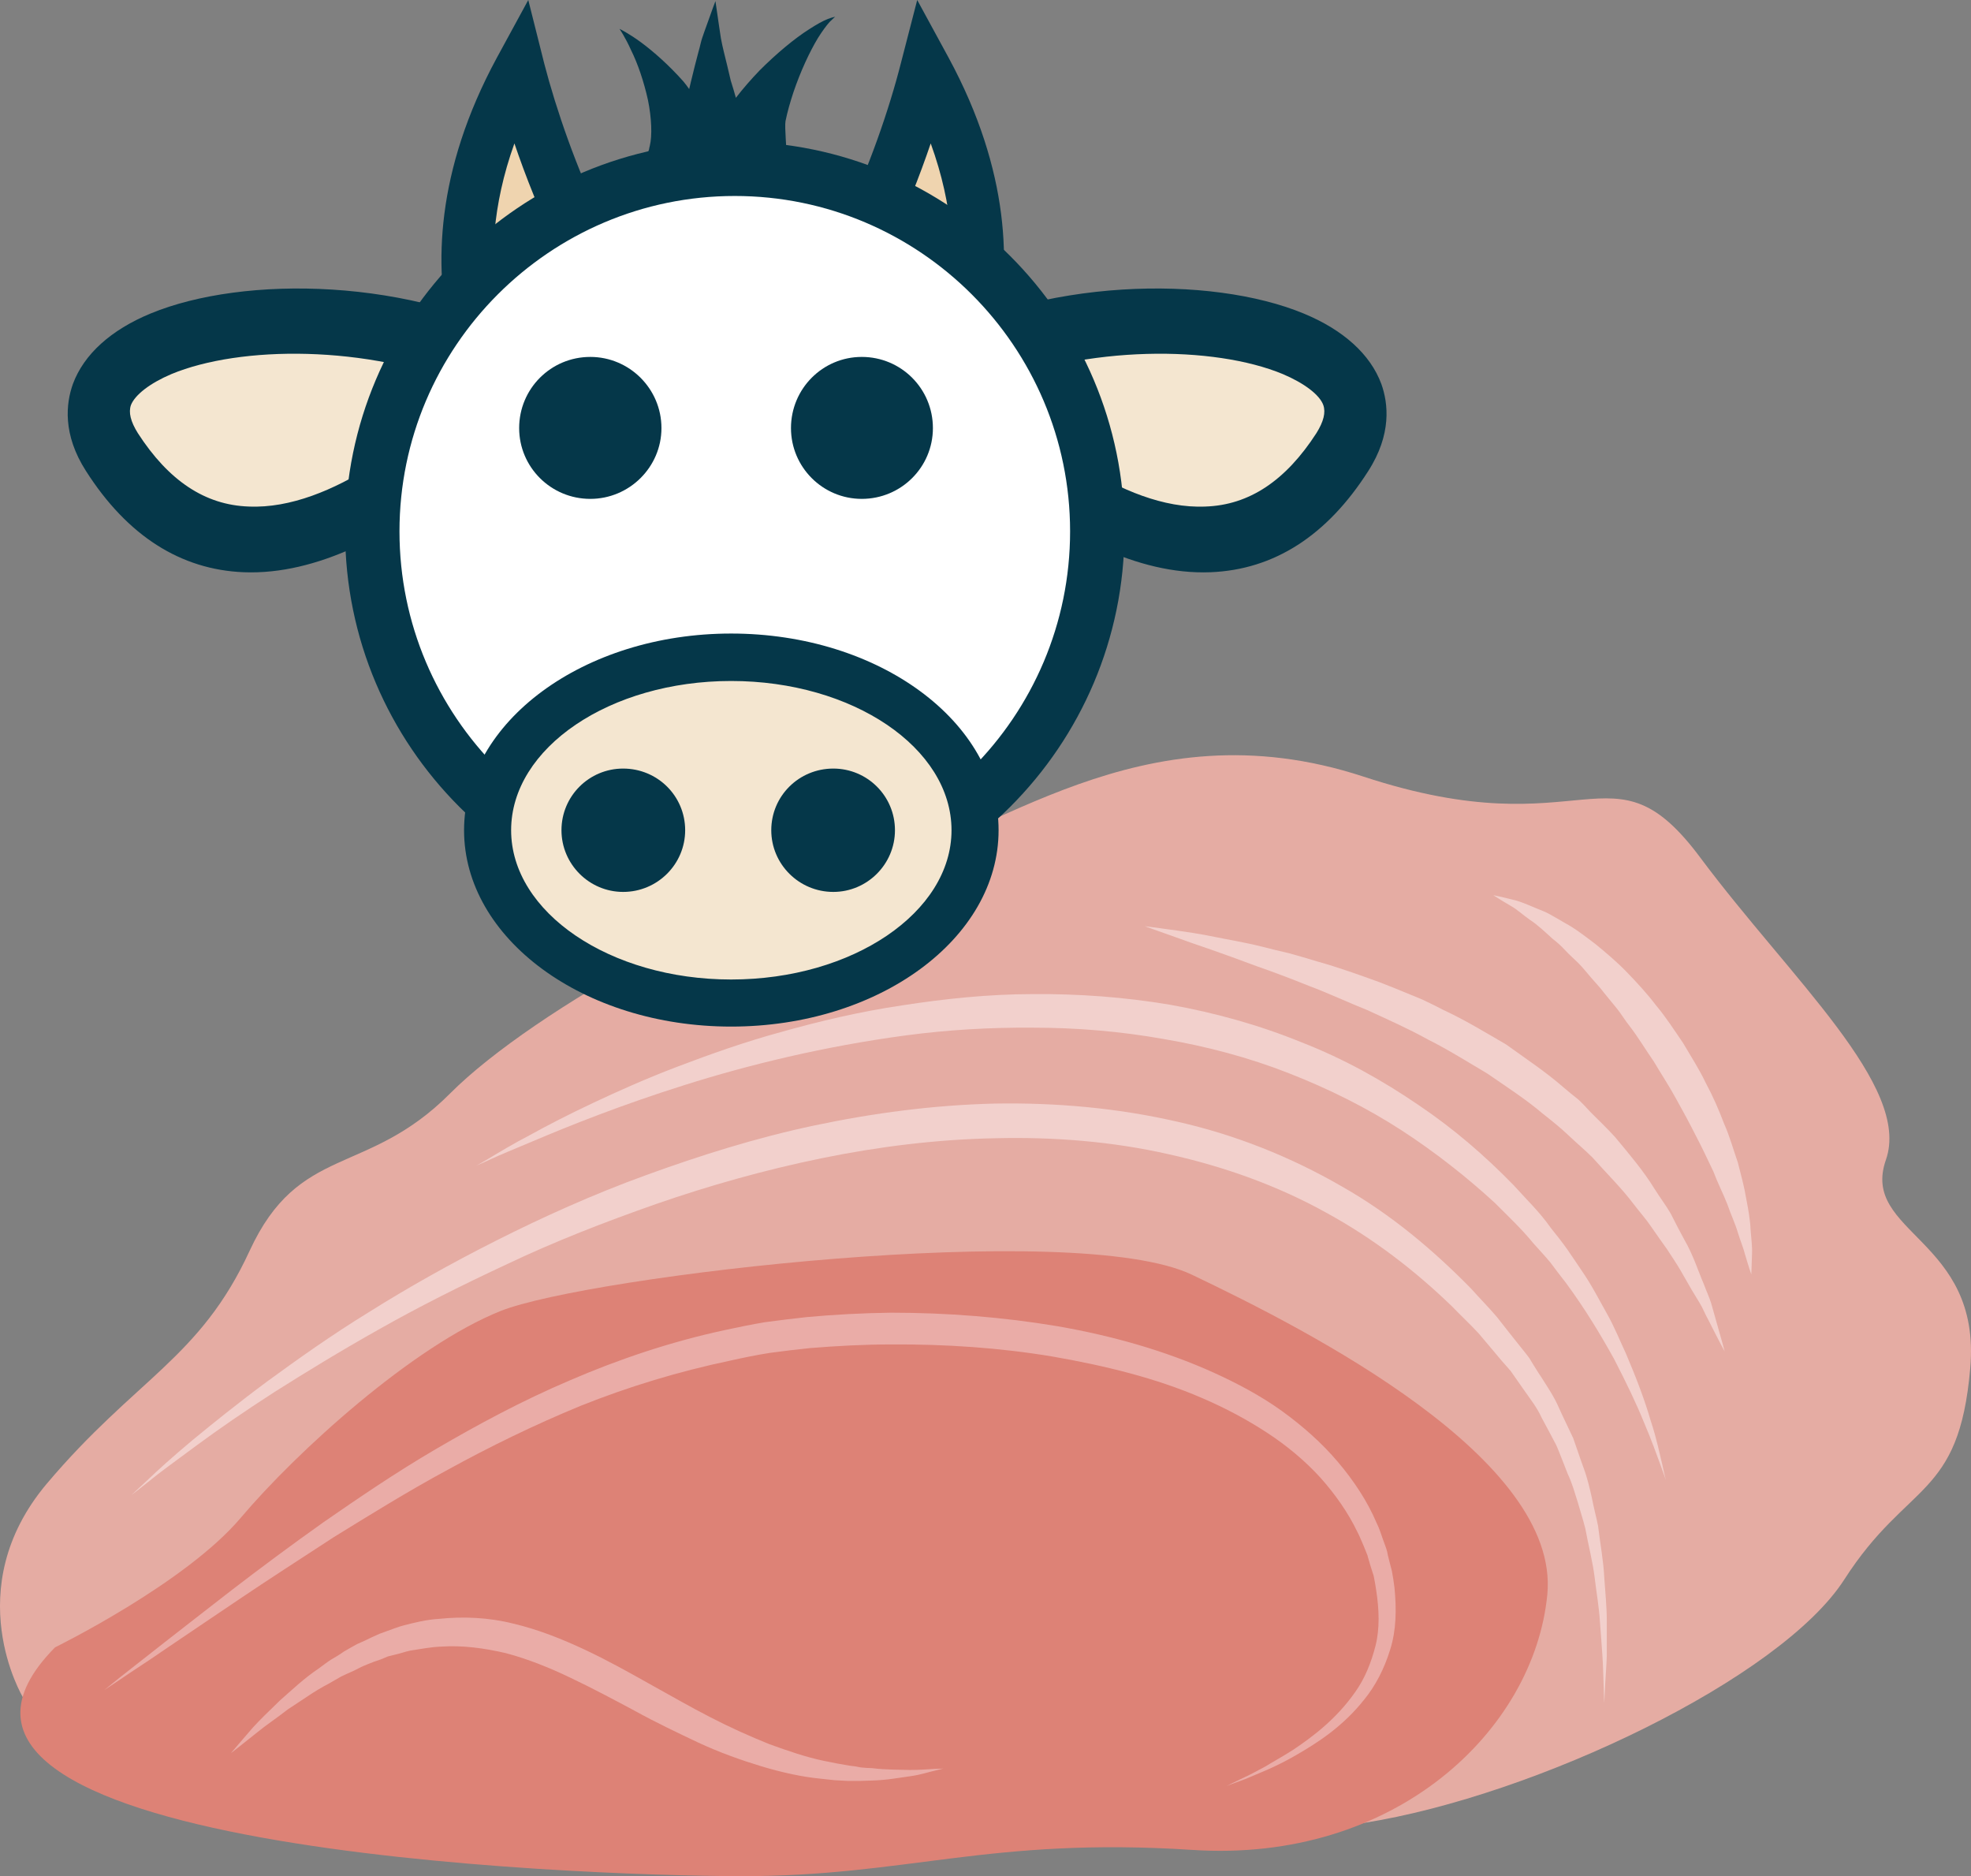<?xml version="1.0" encoding="UTF-8" standalone="no"?>
<svg
   xmlns:dc="http://purl.org/dc/elements/1.1/"
   xmlns:cc="http://creativecommons.org/ns#"
   xmlns:rdf="http://www.w3.org/1999/02/22-rdf-syntax-ns#"
   xmlns:svg="http://www.w3.org/2000/svg"
   xmlns="http://www.w3.org/2000/svg"
   id="svg58"
   viewBox="0 0 5402.041 5141.007"
   style="clip-rule:evenodd;fill-rule:evenodd;image-rendering:optimizeQuality;shape-rendering:geometricPrecision;text-rendering:geometricPrecision"
   version="1.1"
   height="51.41mm"
   width="54.02mm"
   xml:space="preserve"><rect x="0" y="0" width="5402.041" height="5141.007" fill="#808080" stroke="none"/>
 <defs
   id="defs4">
  <style
   id="style2"
   type="text/css">
   <![CDATA[
    .fil5 {fill:#053749;fill-rule:nonzero}
    .fil1 {fill:#DD8276;fill-rule:nonzero}
    .fil0 {fill:#E5ACA3;fill-rule:nonzero}
    .fil3 {fill:#EAACA7;fill-rule:nonzero}
    .fil4 {fill:#EFD4AF;fill-rule:nonzero}
    .fil2 {fill:#F2D0CC;fill-rule:nonzero}
    .fil6 {fill:#F4E6D0;fill-rule:nonzero}
    .fil7 {fill:white;fill-rule:nonzero}
   ]]>
  </style>
 </defs>
 <g
   transform="translate(-8155.127,-12638)"
   id="Vrstva_x0020_1">
  <path
   style="fill:#e5aca3;fill-rule:nonzero"
   id="path7"
   d="m 8218,17289 c 0,0 -178,-296 65,-585 244,-289 420,-343 556,-638 136,-295 321,-202 550,-432 229,-230 842,-564 1162,-627 319,-63 726,-443 1341,-241 614,202 678,-108 924,223 247,331 578,626 508,827 -71,202 263,215 231,572 -31,358 -171,307 -345,578 -174,271 -844,592 -1316,667 l -547,-379 c 0,0 -849,92 -890,82 -41,-10 -1468,138 -1468,138 z"
   class="fil0" />
  <path
   style="fill:#dd8276;fill-rule:nonzero"
   id="path9"
   d="m 8306,17152 c 0,0 357,-175 509,-355 153,-181 472,-471 713,-567 240,-95 1572,-253 1894,-99 321,153 1009,504 974,876 -36,372 -417,737 -974,700 -556,-36 -782,73 -1237,72 -454,-1 -2426,-73 -1879,-627 z"
   class="fil1" />
  <path
   style="fill:#f2d0cc;fill-rule:nonzero"
   id="path11"
   d="m 8515,16735 c 0,0 15,-14 43,-40 28,-27 70,-65 125,-111 56,-46 124,-101 205,-161 81,-59 173,-125 279,-190 105,-66 222,-132 349,-196 127,-64 264,-126 410,-179 146,-53 300,-102 461,-136 161,-34 327,-56 494,-60 168,-3 336,12 498,49 162,36 315,98 452,177 138,78 255,178 356,281 24,27 49,52 71,78 22,28 43,55 64,81 l 16,20 c 3,4 4,5 9,12 l 6,10 c 9,14 17,28 26,41 17,27 35,53 48,83 13,29 27,57 40,85 10,28 19,56 29,83 10,27 16,54 22,80 5,27 12,52 17,77 6,50 15,97 17,141 3,43 7,83 7,119 0,36 0,68 0,96 -1,28 -3,52 -4,71 -2,39 -3,59 -3,59 0,0 -1,-20 -2,-59 -1,-19 -1,-43 -3,-70 -2,-28 -4,-60 -7,-96 -2,-36 -9,-75 -14,-117 -5,-43 -17,-88 -26,-137 -6,-24 -14,-48 -21,-73 -8,-25 -15,-51 -27,-76 -10,-25 -20,-52 -31,-78 -13,-25 -27,-51 -41,-77 -12,-27 -32,-52 -50,-78 -9,-13 -19,-27 -28,-40 l -7,-10 c 0,0 -5,-5 -7,-8 l -16,-18 c -21,-25 -42,-50 -64,-76 -23,-25 -48,-48 -72,-73 -99,-96 -214,-186 -346,-258 -131,-73 -278,-126 -431,-160 -154,-35 -315,-48 -476,-44 -160,3 -321,23 -477,55 -156,32 -308,75 -452,125 -143,50 -281,104 -407,164 -127,59 -246,119 -352,179 -107,60 -203,119 -287,172 -84,54 -156,104 -213,146 -58,43 -104,76 -134,101 -30,24 -46,36 -46,36 z"
   class="fil2" />
  <path
   style="fill:#f2d0cc;fill-rule:nonzero"
   id="path13"
   d="m 9461,15832 c 0,0 13,-7 38,-22 25,-15 61,-37 109,-62 47,-26 105,-56 173,-88 68,-32 146,-67 233,-100 87,-33 182,-67 285,-95 103,-29 213,-55 328,-72 116,-18 237,-31 360,-31 124,-1 249,8 374,29 124,22 246,56 361,103 116,45 223,105 321,172 98,66 183,140 260,219 35,39 72,74 102,117 16,20 32,40 46,60 14,20 27,40 40,59 27,39 47,79 68,116 21,37 36,75 52,109 30,70 53,132 68,184 17,51 25,93 32,121 6,28 10,43 10,43 0,0 -5,-15 -15,-42 -10,-27 -24,-67 -45,-116 -20,-50 -48,-108 -82,-174 -36,-65 -79,-137 -133,-210 -14,-18 -28,-36 -42,-55 -15,-18 -31,-35 -47,-53 -30,-37 -68,-73 -105,-110 -75,-69 -162,-138 -256,-199 -94,-61 -198,-113 -308,-156 -109,-43 -226,-74 -344,-94 -118,-21 -238,-31 -357,-31 -118,-1 -235,6 -348,21 -225,30 -433,81 -607,136 -175,55 -317,112 -416,154 -50,21 -89,37 -115,49 -26,12 -40,18 -40,18 z"
   class="fil2" />
  <path
   style="fill:#f2d0cc;fill-rule:nonzero"
   id="path15"
   d="m 11293,15176 c 0,0 32,4 89,12 28,4 62,9 101,17 39,8 83,15 131,27 23,6 48,12 74,18 26,7 52,15 79,23 54,15 110,35 168,56 29,11 58,23 87,35 15,6 30,12 44,19 15,7 29,14 44,22 59,27 116,62 173,95 54,39 110,76 159,119 13,11 25,21 38,31 12,11 23,23 34,35 23,23 46,45 67,68 40,48 79,94 109,143 15,24 32,46 45,69 12,24 24,47 36,69 25,43 38,86 54,123 7,19 15,36 20,52 5,17 9,32 13,46 16,55 24,86 24,86 0,0 -16,-29 -41,-79 -7,-13 -14,-27 -21,-42 -8,-15 -18,-30 -28,-47 -10,-17 -20,-35 -31,-54 -11,-19 -24,-38 -37,-58 -14,-19 -28,-40 -43,-61 -14,-21 -32,-41 -48,-62 -33,-44 -74,-84 -113,-128 -21,-21 -44,-40 -66,-61 -22,-21 -46,-40 -70,-59 -47,-40 -100,-74 -152,-110 -54,-32 -108,-66 -164,-94 -54,-30 -111,-55 -165,-80 -55,-22 -108,-47 -159,-66 -52,-21 -100,-39 -146,-55 -45,-17 -87,-32 -124,-45 -38,-13 -70,-24 -97,-34 -54,-19 -84,-30 -84,-30 z"
   class="fil2" />
  <path
   style="fill:#f2d0cc;fill-rule:nonzero"
   id="path17"
   d="m 12248,15091 c 0,0 21,4 56,13 18,4 38,13 62,23 12,5 26,10 38,17 13,7 26,15 40,23 28,15 55,36 84,58 28,23 58,48 86,77 27,28 55,58 80,91 27,32 50,68 74,103 21,36 44,71 62,109 20,37 36,74 50,111 16,36 26,73 38,107 9,35 18,68 23,99 6,31 11,59 12,85 2,26 5,48 4,66 -1,37 -2,57 -2,57 0,0 -7,-20 -17,-54 -4,-17 -13,-38 -20,-61 -7,-24 -19,-49 -29,-78 -11,-28 -26,-57 -38,-89 -15,-31 -30,-64 -48,-98 -8,-16 -17,-33 -26,-50 -9,-17 -19,-34 -28,-51 -19,-35 -41,-68 -61,-102 -23,-33 -43,-67 -67,-98 -12,-15 -22,-32 -34,-47 -12,-15 -24,-29 -36,-44 -11,-15 -24,-28 -35,-41 -12,-14 -23,-28 -35,-40 -12,-12 -25,-23 -36,-35 -11,-12 -22,-22 -34,-31 -22,-20 -42,-39 -62,-52 -20,-14 -36,-29 -52,-38 -31,-18 -49,-30 -49,-30 z"
   class="fil2" />
  <path
   style="fill:#eaaca7;fill-rule:nonzero"
   id="path19"
   d="m 8441,17269 c 0,0 15,-12 42,-34 28,-22 69,-54 121,-95 52,-41 116,-90 189,-147 73,-56 156,-118 249,-184 94,-65 196,-135 309,-201 113,-66 235,-132 367,-188 132,-57 274,-105 422,-137 37,-8 76,-16 112,-22 38,-5 77,-10 115,-14 76,-7 153,-11 230,-12 153,0 307,12 456,37 150,26 295,67 428,127 66,30 130,64 187,105 58,42 110,88 154,140 44,52 81,108 106,167 7,14 12,29 17,44 l 8,22 2,6 c 1,4 1,4 2,7 l 2,10 c 4,15 7,29 11,43 3,15 5,30 7,45 6,60 5,118 -12,171 -16,52 -40,98 -70,135 -60,76 -130,120 -187,153 -58,34 -108,52 -140,66 -34,12 -51,19 -51,19 0,0 17,-9 49,-24 16,-7 35,-18 58,-30 21,-13 47,-27 75,-45 54,-36 119,-85 170,-158 26,-36 44,-80 56,-127 12,-47 10,-100 2,-152 -2,-13 -4,-26 -7,-40 -4,-13 -9,-27 -13,-42 l -3,-10 c 0,-1 -1,-5 -1,-4 l -2,-5 -8,-20 c -6,-13 -11,-27 -18,-40 -25,-52 -60,-102 -101,-148 -42,-46 -91,-87 -146,-123 -55,-36 -115,-68 -178,-95 -127,-55 -267,-89 -411,-114 -144,-24 -293,-34 -442,-33 -74,0 -148,4 -222,10 -37,4 -73,8 -109,13 -38,6 -72,13 -108,21 -143,30 -281,72 -411,124 -129,53 -251,113 -364,175 -113,61 -217,126 -313,185 -95,62 -182,118 -259,170 -76,51 -142,96 -197,133 -55,38 -99,66 -128,86 -30,20 -45,30 -45,30 z"
   class="fil3" />
  <path
   style="fill:#eaaca7;fill-rule:nonzero"
   id="path21"
   d="m 8788,17442 c 0,0 21,-25 60,-70 19,-21 45,-46 75,-75 31,-27 65,-60 107,-88 11,-8 21,-16 32,-23 12,-7 24,-14 35,-22 12,-7 24,-14 37,-21 14,-6 27,-12 41,-19 l 20,-9 22,-8 c 14,-5 29,-11 44,-15 31,-8 63,-16 97,-18 66,-7 137,-4 204,13 68,16 133,42 195,71 62,29 121,62 178,94 58,32 113,64 168,92 54,28 108,52 160,73 52,19 102,36 150,46 12,2 24,5 35,7 12,2 23,4 34,6 11,1 22,3 32,5 11,1 21,2 31,2 40,5 75,4 104,5 29,0 52,-2 68,-3 15,0 24,-1 24,-1 0,0 -8,2 -24,6 -15,3 -37,11 -66,15 -30,4 -65,11 -107,12 -10,0 -21,1 -32,1 -11,0 -22,0 -34,0 -12,-1 -24,-1 -36,-2 -12,-1 -25,-3 -37,-4 -52,-5 -106,-17 -163,-34 -56,-17 -115,-38 -173,-65 -57,-27 -116,-55 -174,-87 -58,-31 -116,-62 -175,-90 -58,-28 -118,-52 -178,-68 -60,-14 -120,-22 -178,-18 -29,1 -57,7 -85,11 -14,3 -27,8 -41,11 l -20,5 -19,8 c -13,4 -26,9 -38,14 -13,5 -24,11 -36,17 -12,5 -24,11 -35,16 -11,6 -22,13 -33,19 -21,11 -41,23 -60,36 -19,13 -37,24 -53,35 -32,25 -61,44 -84,63 -46,37 -72,57 -72,57 z"
   class="fil3" />
  <path
   style="fill:#efd4af;fill-rule:nonzero"
   id="path23"
   d="m 9579,13815 c 0,0 -320,-394 0,-985 0,0 172,677 443,776 z"
   class="fil4" />
  <path
   style="fill:#053749;fill-rule:nonzero"
   id="path25"
   d="m 9565,13031 c -124,346 -18,596 39,694 l 274,-129 c -147,-135 -253,-389 -313,-565 z m -6,872 -35,-43 c -14,-18 -346,-438 -7,-1064 l 86,-158 44,175 c 64,247 228,664 399,726 l 160,58 z"
   class="fil5" />
  <path
   style="fill:#efd4af;fill-rule:nonzero"
   id="path27"
   d="m 10693,13815 c 0,0 320,-394 0,-985 0,0 -173,677 -444,776 z"
   class="fil4" />
  <path
   style="fill:#053749;fill-rule:nonzero"
   id="path29"
   d="m 10394,13596 274,129 c 57,-98 164,-347 38,-694 -60,176 -165,430 -312,565 z m 319,307 -647,-306 159,-58 c 172,-62 336,-479 399,-727 l 45,-174 86,158 c 339,626 7,1046 -8,1064 z"
   class="fil5" />
  <path
   style="fill:#f4e6d0;fill-rule:nonzero"
   id="path31"
   d="m 9586,13668 c 0,0 -712,850 -1124,209 -220,-343 612,-496 1124,-209 z"
   class="fil6" />
  <path
   style="fill:#053749;fill-rule:nonzero"
   id="path33"
   d="m 9440,13698 c -281,-116 -627,-113 -815,-35 -59,25 -100,57 -111,85 -7,20 -1,45 19,77 84,130 184,197 304,201 229,10 478,-203 603,-328 z m -1085,-8 c 30,-81 104,-148 213,-193 254,-105 719,-100 1060,91 l 92,52 -71,86 c -18,20 -420,496 -826,480 -173,-7 -319,-100 -432,-277 -65,-101 -55,-186 -36,-239 z"
   class="fil5" />
  <path
   style="fill:#f4e6d0;fill-rule:nonzero"
   id="path35"
   d="m 10710,13668 c 0,0 712,850 1124,209 220,-343 -611,-496 -1124,-209 z"
   class="fil6" />
  <path
   style="fill:#053749;fill-rule:nonzero"
   id="path37"
   d="m 11459,14026 c 120,-4 220,-71 304,-201 20,-32 26,-57 19,-77 -10,-28 -52,-60 -111,-85 -188,-78 -534,-81 -815,35 125,125 374,338 603,328 z m 446,-97 c -113,177 -258,270 -432,277 -405,16 -808,-460 -826,-480 l -71,-86 92,-52 c 341,-191 806,-196 1060,-91 109,45 183,112 213,193 19,53 29,138 -36,239 z"
   class="fil5" />
  <path
   style="fill:#ffffff;fill-rule:nonzero"
   id="path39"
   d="m 11163,14094 c 0,549 -445,994 -994,994 -549,0 -993,-445 -993,-994 0,-548 444,-993 993,-993 549,0 994,445 994,993 z"
   class="fil7" />
  <path
   style="fill:#053749;fill-rule:nonzero"
   id="path41"
   d="m 10169,13175 c -507,0 -919,413 -919,919 0,507 412,920 919,920 507,0 919,-413 919,-920 0,-506 -412,-919 -919,-919 z m 0,1987 c -589,0 -1068,-479 -1068,-1068 0,-588 479,-1068 1068,-1068 589,0 1068,480 1068,1068 0,589 -479,1068 -1068,1068 z"
   class="fil5" />
  <path
   style="fill:#f4e6d0;fill-rule:nonzero"
   id="path43"
   d="m 10828,14913 c 0,261 -299,473 -669,473 -369,0 -668,-212 -668,-473 0,-262 299,-474 668,-474 370,0 669,212 669,474 z"
   class="fil6" />
  <path
   style="fill:#053749;fill-rule:nonzero"
   id="path45"
   d="m 10159,14504 c -332,0 -603,183 -603,409 0,225 271,409 603,409 333,0 604,-184 604,-409 0,-226 -271,-409 -604,-409 z m 0,947 c -404,0 -732,-241 -732,-538 0,-297 328,-539 732,-539 405,0 733,242 733,539 0,297 -328,538 -733,538 z"
   class="fil5" />
  <path
   style="fill:#053749;fill-rule:nonzero"
   id="path47"
   d="m 10033,14913 c 0,93 -76,169 -170,169 -93,0 -169,-76 -169,-169 0,-94 76,-169 169,-169 94,0 170,75 170,169 z"
   class="fil5" />
  <path
   style="fill:#053749;fill-rule:nonzero"
   id="path49"
   d="m 10608,14913 c 0,93 -76,169 -169,169 -94,0 -170,-76 -170,-169 0,-94 76,-169 170,-169 93,0 169,75 169,169 z"
   class="fil5" />
  <path
   style="fill:#053749;fill-rule:nonzero"
   id="path51"
   d="m 9968,13811 c 0,107 -88,194 -195,194 -108,0 -195,-87 -195,-194 0,-108 87,-195 195,-195 107,0 195,87 195,195 z"
   class="fil5" />
  <path
   style="fill:#053749;fill-rule:nonzero"
   id="path53"
   d="m 10712,13811 c 0,107 -87,194 -195,194 -107,0 -194,-87 -194,-194 0,-108 87,-195 194,-195 108,0 195,87 195,195 z"
   class="fil5" />
  <path
   style="fill:#053749;fill-rule:nonzero"
   id="path55"
   d="m 10424,12690 c -13,5 -31,15 -51,28 -41,26 -90,67 -136,113 -23,24 -45,49 -65,75 -4,-15 -9,-31 -14,-47 -6,-27 -13,-54 -19,-79 -3,-13 -6,-25 -8,-37 -2,-11 -3,-22 -5,-33 -6,-41 -10,-69 -10,-69 0,0 -10,26 -24,66 -4,11 -8,22 -12,34 -4,11 -6,24 -10,37 -7,26 -14,54 -21,83 -2,7 -3,14 -5,21 -5,-7 -10,-14 -16,-21 -39,-44 -82,-82 -116,-107 -34,-25 -59,-37 -59,-37 0,0 16,23 32,59 18,36 35,86 46,136 10,49 12,98 5,126 -2,6 -2,15 -5,15 l -2,2 c -1,0 -1,0 -3,4 -4,11 -7,17 -7,17 l 196,25 c 0,0 0,1 0,2 2,6 5,11 7,16 4,8 9,16 14,22 5,7 11,12 16,17 3,3 2,2 3,3 2,3 3,5 3,5 l 107,-89 c -5,75 27,-8 29,-5 2,2 15,-7 17,-4 1,-12 -6,-83 -3,-98 5,-25 13,-53 22,-80 19,-56 44,-110 67,-148 12,-19 23,-34 32,-44 9,-9 15,-14 15,-14 0,0 -7,1 -20,6 z"
   class="fil5" />
 </g>
</svg>